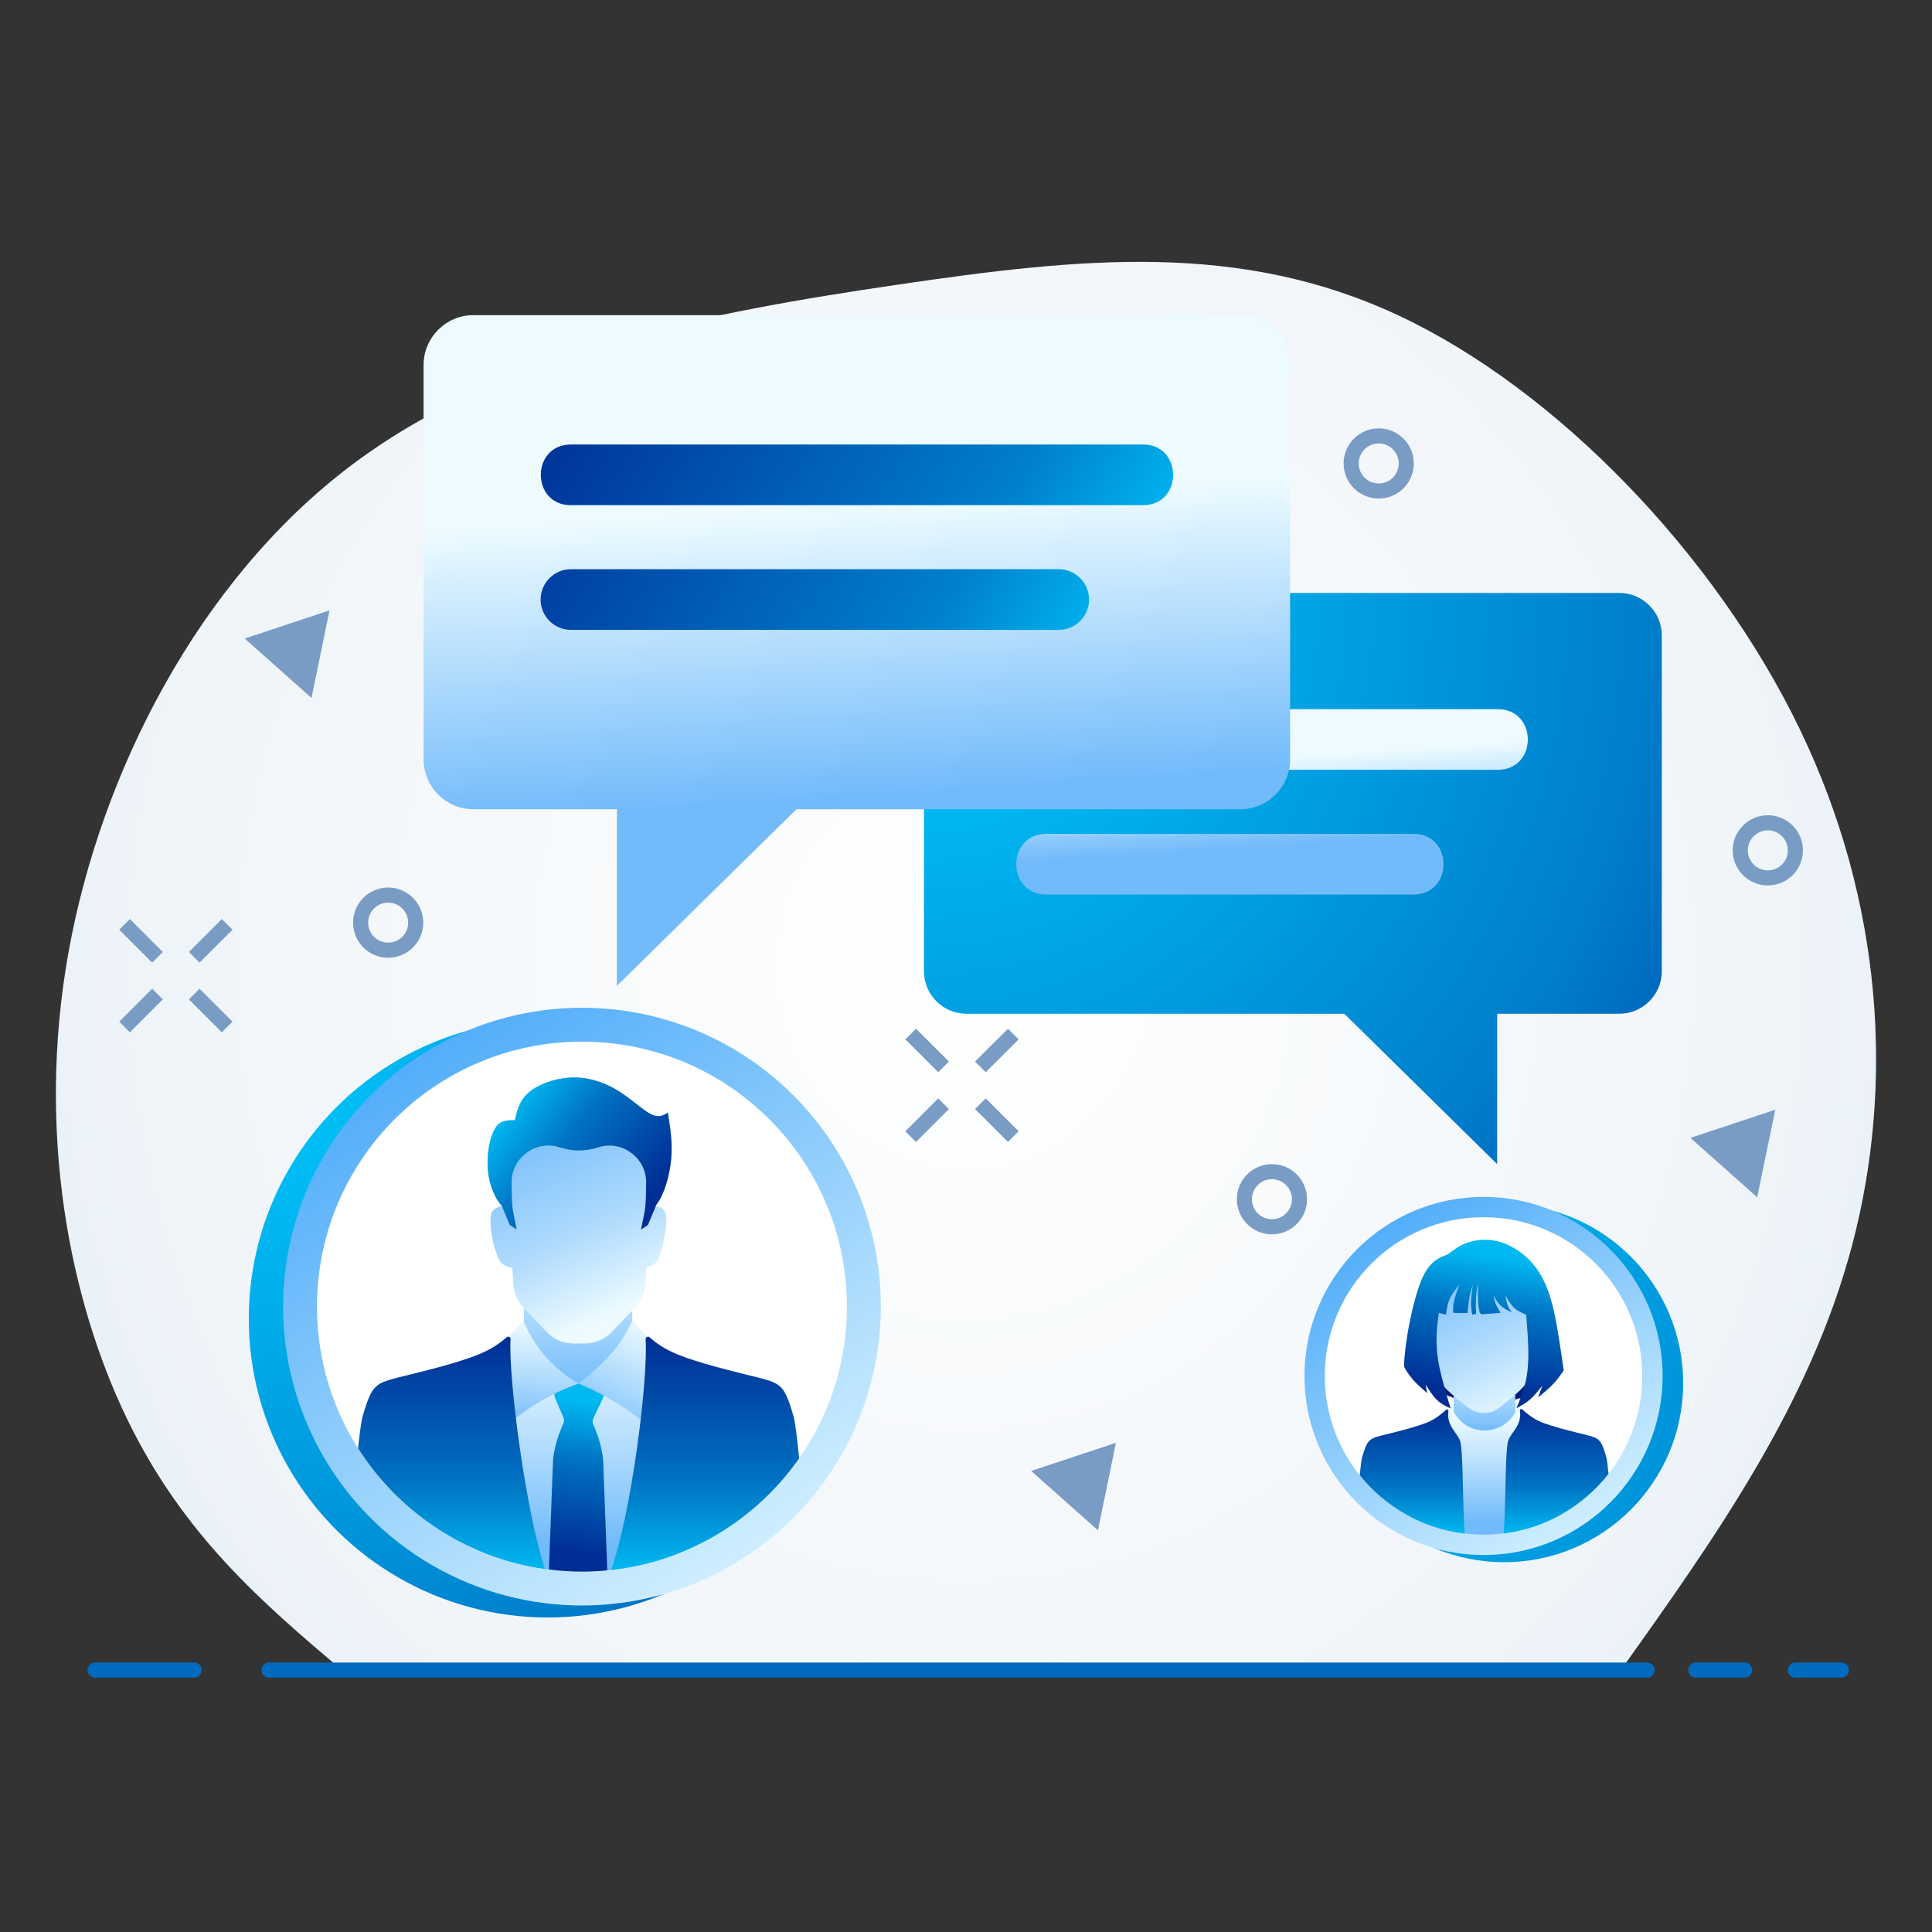 <svg clip-rule="evenodd" fill-rule="evenodd" height="256" image-rendering="optimizeQuality" shape-rendering="geometricPrecision" text-rendering="geometricPrecision" viewBox="0 0 30924 30924" width="256" xmlns="http://www.w3.org/2000/svg" xmlns:xlink="http://www.w3.org/1999/xlink"><rect x="0" y="0" width="30924" height="30924" fill="#333333" stroke="none"/><linearGradient id="id0" gradientUnits="userSpaceOnUse" x1="24908" x2="24908" y1="24544.6" y2="22553"><stop offset="0" stop-color="#00b8f0"/><stop offset=".38" stop-color="#0073c2"/><stop offset="1" stop-color="#002e94"/></linearGradient><linearGradient id="id1" gradientUnits="userSpaceOnUse" x1="22603.7" x2="22603.7" xlink:href="#id0" y1="24546.9" y2="22559.4"/><linearGradient id="id2" gradientUnits="userSpaceOnUse" x1="23774.1" x2="23774.1" y1="24332.2" y2="22682.8"><stop offset="0" stop-color="#72bbfb"/><stop offset=".471" stop-color="#afdbfd"/><stop offset="1" stop-color="#edfbff"/></linearGradient><linearGradient id="id3" gradientUnits="userSpaceOnUse" x1="9253.03" x2="9253.03" y1="22234.3" y2="19571.2"><stop offset="0" stop-color="#72bbfb"/><stop offset=".459" stop-color="#afdbfd"/><stop offset="1" stop-color="#edfbff"/></linearGradient><linearGradient id="id4" gradientUnits="userSpaceOnUse" x1="20405" x2="20316.4" y1="13529.2" y2="12139.4"><stop offset="0" stop-color="#72bbfb"/><stop offset="1" stop-color="#edfbff"/></linearGradient><linearGradient id="id5" gradientUnits="userSpaceOnUse" x1="5807.86" x2="12822.9" y1="15328.6" y2="26498.6"><stop offset="0" stop-color="#3ca2f9"/><stop offset="1" stop-color="#e6faff"/></linearGradient><linearGradient id="id6" gradientUnits="userSpaceOnUse" x1="23160.9" x2="24338.3" y1="20147" y2="22715"><stop offset="0" stop-color="#72bbfb"/><stop offset=".529" stop-color="#afdbfd"/><stop offset="1" stop-color="#edfbff"/></linearGradient><linearGradient id="id7" gradientUnits="userSpaceOnUse" x1="8560.42" x2="8691.36" xlink:href="#id2" y1="22862" y2="21187"/><linearGradient id="id8" gradientUnits="userSpaceOnUse" x1="13862.4" x2="13567.4" xlink:href="#id4" y1="12726.4" y2="8097.2"/><linearGradient id="id9" gradientUnits="userSpaceOnUse" x1="9414.1" x2="9092.5" xlink:href="#id0" y1="22450.3" y2="24850.8"/><linearGradient id="id10" gradientUnits="userSpaceOnUse" x1="9261.55" x2="9261.55" xlink:href="#id0" y1="25128.9" y2="21395.1"/><linearGradient id="id11" gradientUnits="userSpaceOnUse" x1="9213.55" x2="9213.55" xlink:href="#id2" y1="24711.5" y2="21570.4"/><linearGradient id="id12" gradientUnits="userSpaceOnUse" x1="23907.6" x2="23655" y1="20472.2" y2="22242.6"><stop offset="0" stop-color="#006db2"/><stop offset=".38" stop-color="#004497"/><stop offset="1" stop-color="#001b7b"/></linearGradient><linearGradient id="id13" gradientUnits="userSpaceOnUse" x1="23905.2" x2="23596.8" xlink:href="#id0" y1="20112.3" y2="22274"/><linearGradient id="id14" gradientUnits="userSpaceOnUse" x1="23737.5" x2="23784.9" xlink:href="#id3" y1="22913.7" y2="21549.8"/><linearGradient id="id15" gradientUnits="userSpaceOnUse" x1="9447.69" x2="10301.2" xlink:href="#id2" y1="22884.8" y2="21156.7"/><linearGradient id="id16" gradientUnits="userSpaceOnUse" x1="21644.5" x2="25847.9" xlink:href="#id5" y1="18677.2" y2="25370.3"/><linearGradient id="id17" gradientUnits="userSpaceOnUse" x1="8559.84" x2="9994.05" y1="17798.3" y2="20952.3"><stop offset="0" stop-color="#72bbfb"/><stop offset=".6" stop-color="#afdbfd"/><stop offset="1" stop-color="#edfbff"/></linearGradient><linearGradient id="id18" gradientUnits="userSpaceOnUse" x1="8224.1" x2="10329.8" xlink:href="#id0" y1="17639.1" y2="19288.3"/><linearGradient id="id19" gradientUnits="userSpaceOnUse" x1="18047" x2="9382.8" y1="11267.4" y2="5930.27"><stop offset="0" stop-color="#0cf"/><stop offset=".329" stop-color="#0080cc"/><stop offset="1" stop-color="#039"/></linearGradient><radialGradient id="id20" cx="15462.1" cy="15462.1" gradientTransform="matrix(1.365 0 0 1.462 -5649 -7144)" gradientUnits="userSpaceOnUse" r="14567.3"><stop offset="0" stop-color="#fff"/><stop offset=".62" stop-color="#f0f5f9"/><stop offset="1" stop-color="#e1ebf4"/></radialGradient><radialGradient id="id21" cx="4078.34" cy="16418.2" fx="4078.34" fy="16418.2" gradientTransform="matrix(1.971 -1.542 -1.151 -2.672 14939 66571)" gradientUnits="userSpaceOnUse" r="5662.4"><stop offset="0" stop-color="#0cf"/><stop offset=".651" stop-color="#007fcc"/><stop offset="1" stop-color="#039"/></radialGradient><radialGradient id="id22" cx="21266.2" cy="19330.1" fx="21266.2" fy="19330.1" gradientTransform="matrix(-1.971 -1.542 1.151 -2.672 40928 103761)" gradientUnits="userSpaceOnUse" r="5662.4" xlink:href="#id21"/><radialGradient id="id23" cx="14906.6" cy="9582.09" fx="14906.6" fy="9582.09" gradientTransform="matrix(-1.971 1.193 1.151 2.068 33256 -28026)" gradientUnits="userSpaceOnUse" r="7666.64" xlink:href="#id21"/><g id="Layer_x0020_1"><g id="_563555808"><path d="m0 0h30924v30924h-30924z" fill="none"/><path d="m5472 26732c-1268-1077-2537-2154-3443-4031s-1449-4555-936-7439c514-2884 2084-5975 4540-7822s5798-2451 8738-2884c2939-433 5476-695 8013 493s5073 3826 6422 6619 1510 5743 835 8280c-675 2536-2186 4660-3697 6784-6824 0-13648 0-20472 0z" fill="url(#id20)"/><path d="m1522 26732h1585m1198 0h22059m781 0h780m813 0h737" fill="none" stroke="#006bbe" stroke-linecap="round" stroke-linejoin="round" stroke-width="241.576"/><path d="m25920 9491h-10453c-373 0-678 305-678 678v5378c0 373 305 679 678 679h6050l2447 2407v-2407h1956c373 0 679-306 679-679v-5378c0-373-306-678-679-678z" fill="url(#id23)"/><path d="m16749 11351h7224c642 0 642 971 0 971h-7224c-643 0-643-971 0-971zm0 1996h5875c642 0 642 971 0 971h-5875c-643 0-643-971 0-971z" fill="url(#id4)"/><circle cx="8766" cy="21106" fill="url(#id21)" r="4784"/><circle cx="9315" cy="20914" fill="url(#id5)" r="4784"/><circle cx="9315" cy="20914" fill="#fff" r="4241"/><path d="m10397 21448-277-321h-1734l-293 330-998 710 590 2663c502 209 1053 325 1630 325 532 0 1040-98 1508-277l509-2754z" fill="url(#id11)"/><path d="m9253 19571-434 333-433 333v666 534c0 86 36 160 104 212l763 585 763-585c68-52 104-126 104-212v-534-666l-433-333z" fill="url(#id3)"/><path d="m9636 22278-301-111c-45-27-90-27-135 0l-301 111c-45 27-21 87 0 135l93 215c23 52 51 97 28 148l-22 52c-77 178-121 340-146 533l-65 1761c173 21 349 33 528 33 137 0 272-7 405-20l-66-1774c-25-193-69-355-146-533l-14-32c-22-51 4-97 28-148l114-235c23-47 45-108 0-135z" fill="url(#id9)"/><path d="m10514 19272c117-153 205-453 229-721 24-269-15-505-54-742-73 46-146 91-279 20-134-71-328-259-549-390-222-130-470-203-727-191-256 12-520 109-670 237-150 129-186 288-223 447-117-3-233-6-317 131-85 136-136 412-116 654 19 242 110 449 202 558 9 10 21 28 26 34-24 2-45 6-66 14-45 17-86 47-105 103s-16 138-9 219c7 82 19 163 39 245 19 82 47 164 71 223 25 58 46 93 78 119 33 26 76 44 127 60 10 3 20 5 30 8l16 249c10 151 65 277 169 386l360 381c118 124 265 188 437 188h175c170 0 317-63 435-186l366-382c105-110 161-237 171-389l16-258 4-1c51-15 94-33 127-60 32-26 53-61 78-129 24-69 52-172 72-264 19-92 31-173 37-244 5-70 4-131-13-178s-61-85-93-94c-31-10-47-4-61-7-9-3 11-31 16-38z" fill="url(#id17)"/><path d="m10514 19272c117-153 205-453 229-721 24-269-15-505-54-742-73 46-146 91-279 20-134-71-328-259-549-390-222-130-470-203-727-191-256 12-520 109-670 237-150 129-186 288-223 447-117-3-233-6-317 131-85 136-136 412-116 654 19 242 110 449 202 558 9 10 21 28 26 34l123 297 111 74-6-31c-44-237-66-265-71-506l-5-192c-4-200 76-376 237-496 157-118 345-150 531-91 210 67 409 67 619 1 186-59 373-27 531 90 160 120 241 296 236 497l-4 192c-6 241-27 269-72 506l-5 31 110-74 124-297c-2-7 13-30 18-36z" fill="url(#id18)"/><path d="m8376 21138-241 272c-48 500-95 1001-143 1501 389-340 808-606 1267-765-438-260-713-606-883-1008z" fill="url(#id7)"/><path d="m10350 21394c-76-88-151-176-227-264-173 412-493 730-864 1016 452 184 857 447 1230 765z" fill="url(#id15)"/><path d="m9781 25129c328-921 593-3035 553-3693-1-16 7-30 22-37 14-7 30-5 42 6 107 95 235 190 476 286 296 117 760 235 1060 309 299 73 433 102 527 172 95 71 150 183 239 493 28 95 59 353 92 677-683 976-1766 1651-3011 1787zm-4050-1948c652 1028 1734 1756 2992 1932-309-921-588-3066-551-3677 1-16-7-30-21-37-15-7-31-5-43 6-107 95-235 190-476 286-295 117-760 235-1060 308-299 74-433 103-527 173-94 71-149 183-239 492-23 79-48 270-75 517z" fill="url(#id10)"/><path d="m7577 5044h12276c438 0 797 358 797 797v6315c0 438-359 797-797 797h-7105l-2874 2827v-2827h-2297c-438 0-797-359-797-797v-6315c0-439 359-797 797-797z" fill="url(#id8)"/><circle cx="24075" cy="22139" fill="url(#id22)" r="2866"/><circle cx="23746" cy="22024" fill="url(#id16)" r="2866"/><circle cx="23746" cy="22024" fill="#fff" r="2541"/><path d="m23111 22633 157-183h986l166 187 338 224 217 1387c-364 202-783 317-1229 317-423 0-822-104-1173-287l113-1314z" fill="url(#id2)"/><path d="m23064 22287c98 51 261 121 428 155 166 34 337 32 502 10 166-22 327-64 418-101s112-69 177-224c65-156 175-435 197-658 23-223-43-390-155-569-113-178-274-368-461-489s-401-173-574-163c-174 11-307 85-440 208s-267 295-331 543c-65 248-61 572-37 780 25 209 69 302 108 364 38 62 70 94 168 144z" fill="url(#id12)"/><path d="m23761 21566 247 189 246 189v379 282c-95 174-279 292-491 292-215 0-401-121-495-299v-275-379l247-189z" fill="url(#id14)"/><path d="m23444 24547c-36-502-22-1204-65-1449-26-154-233-258-195-515 1-9-4-17-12-21s-17-3-24 3c-61 54-171 151-308 205-167 67-431 134-601 176-170 41-246 58-300 98s-85 103-136 279c-12 42-25 149-39 290 406 506 1002 853 1680 934z" fill="url(#id1)"/><path d="m24069 24545c35-503 22-1208 64-1454 27-153 234-257 195-515 0-9 4-17 12-21s18-2 24 4c61 53 171 150 308 205 168 66 432 133 602 175s246 58 300 98c53 40 85 104 135 280 12 40 25 140 38 273-402 514-998 868-1678 955z" fill="url(#id0)"/><path d="m23750 22616c45-3 90-6 133-21 44-14 86-40 155-94 68-54 163-134 240-201 77-68 136-122 175-212s58-217 76-411c19-194 37-455 17-648-19-193-77-317-168-432-91-116-217-223-325-280-109-57-210-71-303-71s-195 14-303 71c-109 57-234 164-326 280-91 115-149 239-168 432-20 193-2 454 17 648s38 321 77 411 97 144 174 212c77 67 172 147 241 201 68 54 110 80 154 94 44 15 89 18 134 21z" fill="url(#id6)"/><path d="m23219 22543c-70-232-139-463-179-658-40-194-49-352-46-491s20-259 37-380c37 10 75 20 113 29 12-85 24-171 60-252s96-158 156-235c-36 101-72 203-88 279-17 76-14 128-11 179l228 3c8-87 17-175 31-251s34-142 53-207c-13 104-25 208-27 289-1 81 9 138 18 195 21-3 41-7 62-11-3-91-6-181-1-264s19-159 33-235c-1 113-2 226 2 304 5 79 14 124 24 169 8 10 15 21 23 32l312-24c-32-54-64-109-82-154-19-45-24-81-28-117 33 57 66 115 114 158 49 44 113 74 177 105-25-34-50-67-68-112-17-45-27-102-37-160 43 74 86 148 141 200 56 51 124 80 192 109 17 208 33 415 35 596s-11 335-45 481-89 283-145 420c74-40 148-80 217-140s133-141 197-222c-22 63-44 126-67 190 88-73 175-146 243-218s117-143 166-214c-44-310-88-620-139-867s-109-431-189-588-181-287-312-395-293-194-455-226c-163-33-326-12-453 33s-217 115-308 185c-64 23-128 47-200 100-72 54-151 137-228 326-76 188-149 482-195 724-45 242-64 433-72 534-8 102-7 115 19 157 25 42 74 114 135 182 62 68 137 132 212 197-9-46-18-92-26-137 58 92 116 184 183 248s142 99 218 134z" fill="url(#id13)"/><path d="m9138 7115h9157c643 0 643 971 0 971h-9157c-642 0-642-971 0-971zm0 1996h7809c267 0 485 219 485 486 0 267-218 485-485 485h-7809c-267 0-485-218-485-485 0-267 218-486 485-486z" fill="url(#id19)"/><path d="m14576 16551 527 526m1116-526-527 526m-589 589-527 527m1116-527 527 527" fill="none" stroke="#799cc5" stroke-linejoin="round" stroke-width="241.576"/><circle cx="22068" cy="7418" fill="none" r="441" stroke="#799cc5" stroke-linejoin="round" stroke-width="241.576"/><path d="m28415 17763-1358 450 1069 951z" fill="#799cc5"/><path d="m5274 9770-1357 451 1069 950z" fill="#799cc5"/><g fill="none" stroke="#799cc5" stroke-linejoin="round" stroke-width="241.576"><circle cx="6213" cy="14768" r="441"/><circle cx="20359" cy="19195" r="441"/><path d="m1994 14796 527 527m1115-527-527 527m-588 588-527 527m1115-527 527 527"/></g><path d="m17862 23094-1357 450 1069 951z" fill="#799cc5"/><circle cx="28296" cy="13611" fill="none" r="441" stroke="#799cc5" stroke-linejoin="round" stroke-width="241.576"/></g></g></svg>